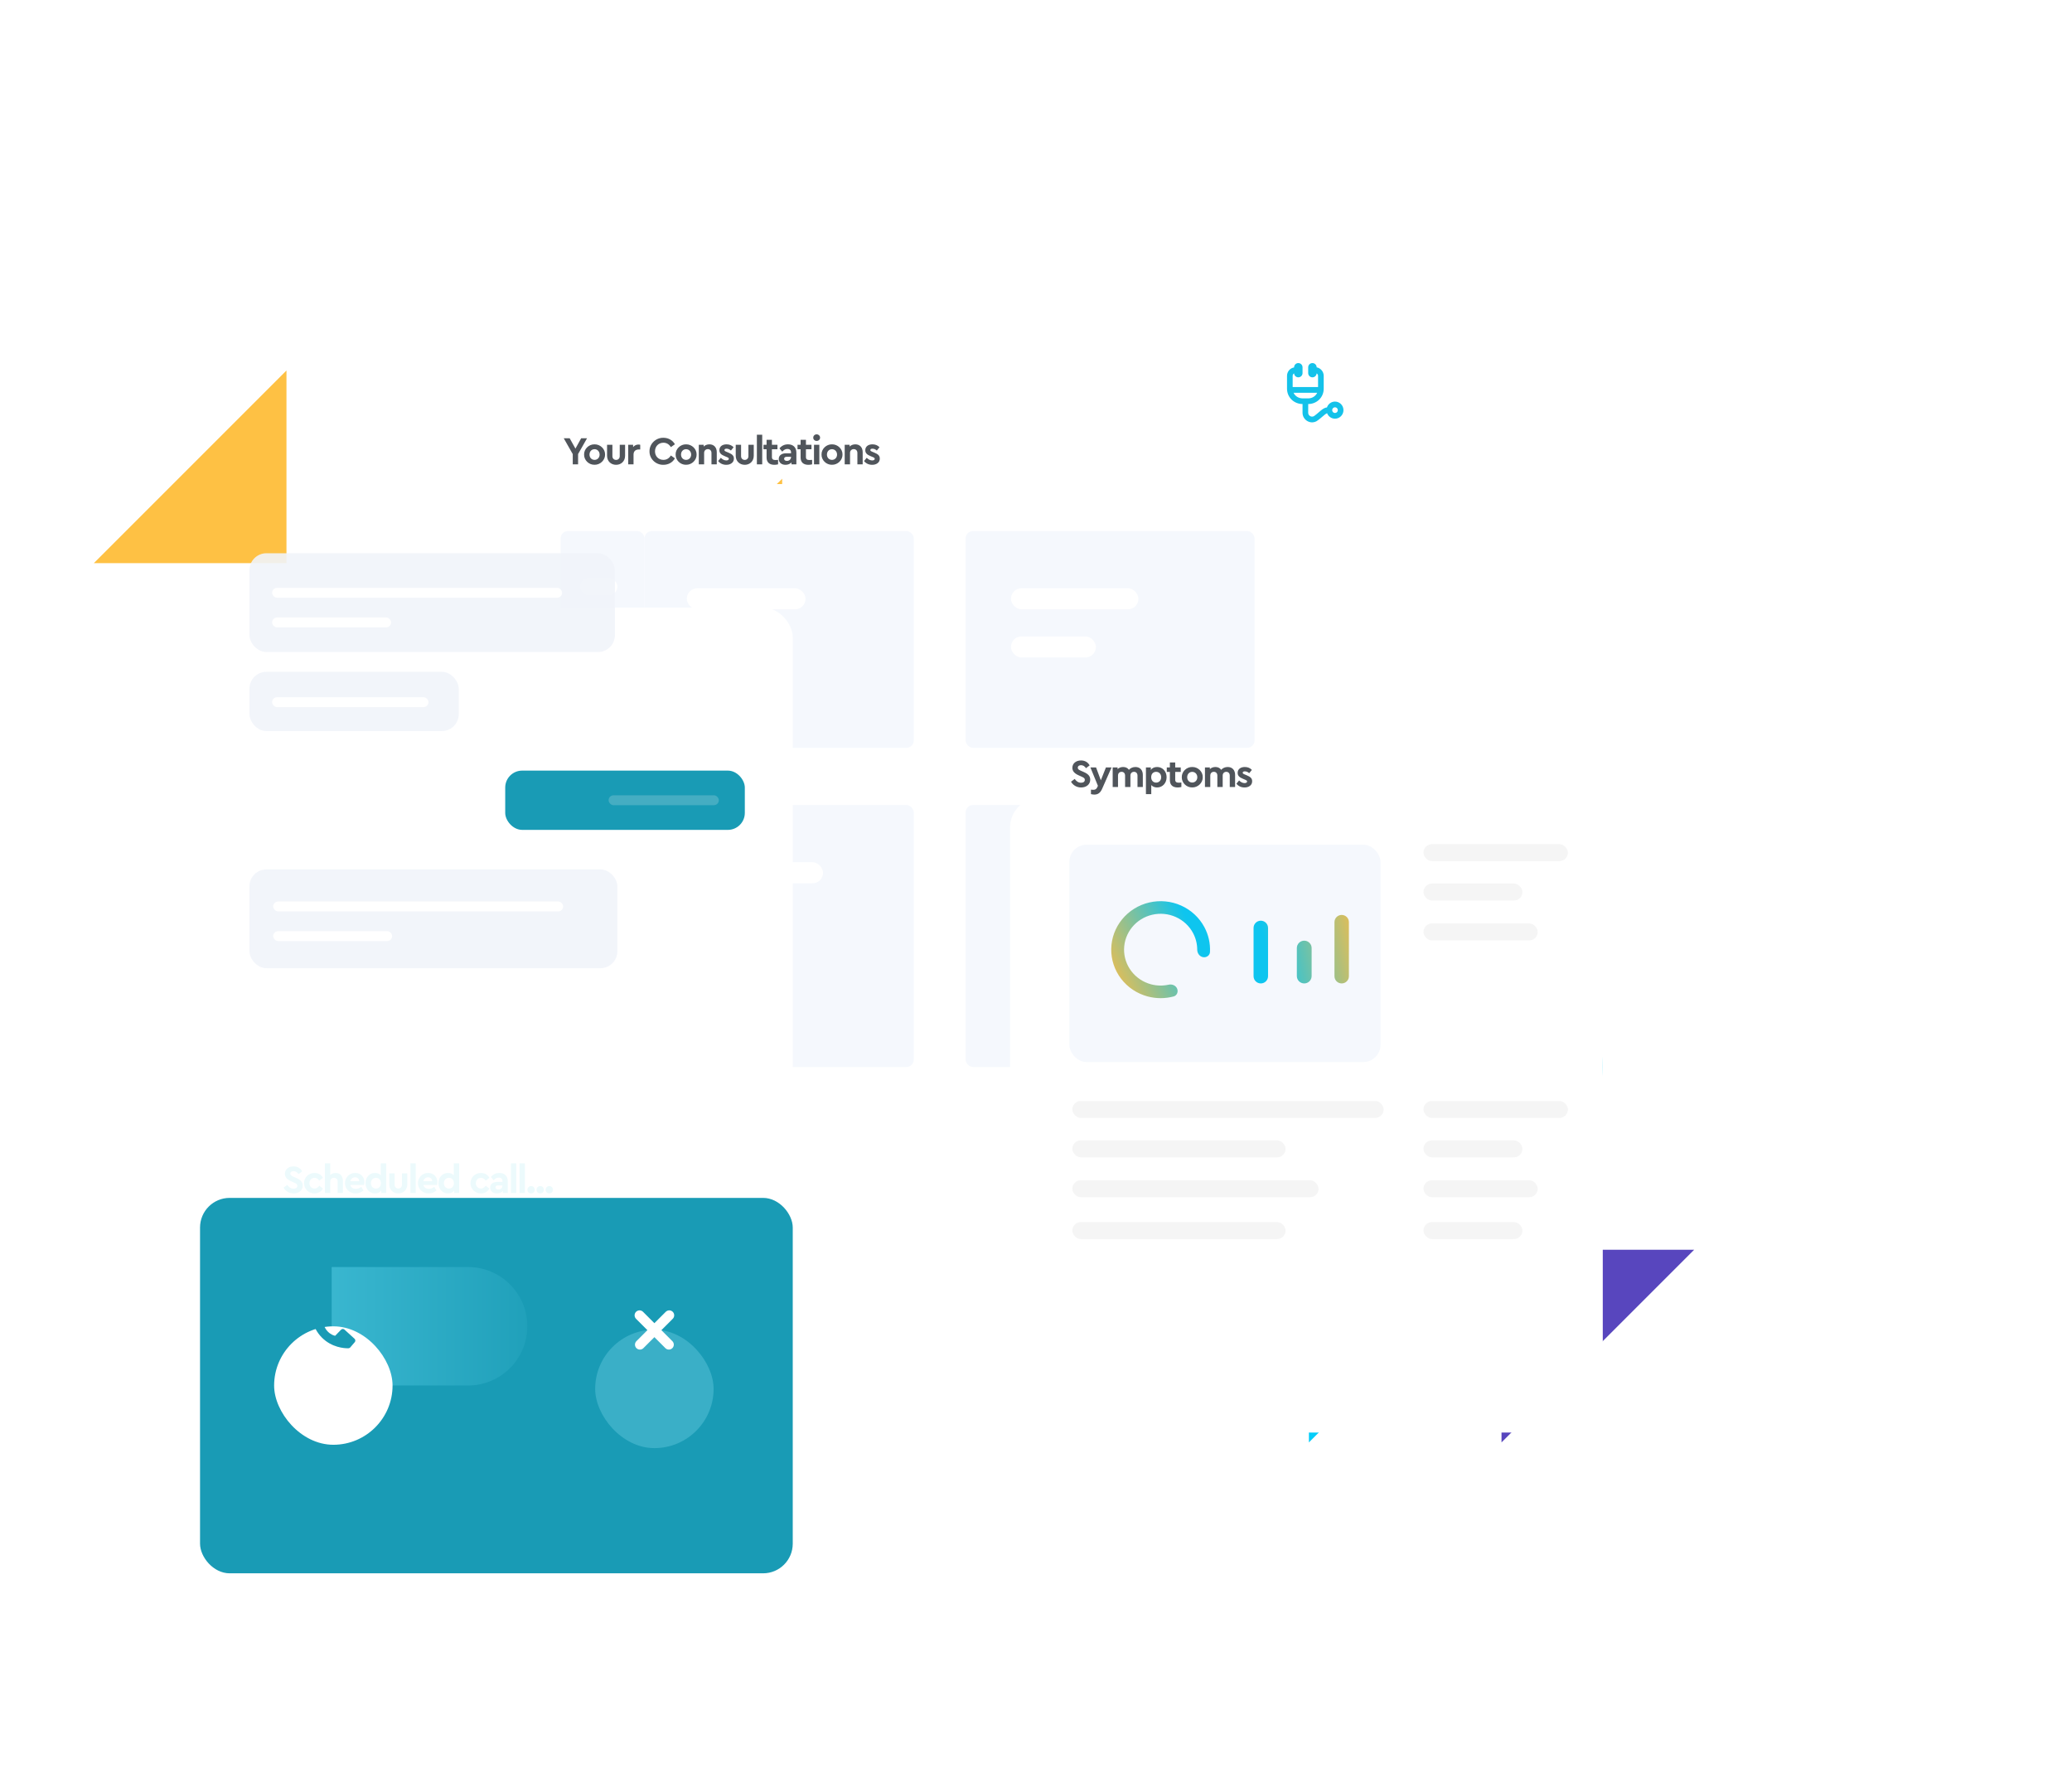 <svg width="839" height="718" viewBox="0 0 839 718" fill="none" xmlns="http://www.w3.org/2000/svg">
<g filter="url(#filter0_f)">
<path d="M446.93 404L442 519C442 519 493.993 500.5 589.697 476.611C685.4 452.723 636.517 404 636.517 404L446.93 404Z" fill="#01D1FF"/>
</g>
<g filter="url(#filter1_f)">
<path d="M315.9 299.729L316.73 193.83L210 298.899L315.9 299.729Z" fill="#FEC144"/>
</g>
<path d="M608 506L608 584L686 506L608 506Z" fill="#5846BE"/>
<path d="M530 506L530 584L608 506L530 506Z" fill="#06CDF9"/>
<path d="M116 228L116 150L38 228L116 228Z" fill="#FEC144"/>
<g filter="url(#filter2_d)">
<rect x="206" y="152" width="328" height="310" rx="12" fill="white"/>
</g>
<rect x="402" y="283" width="17" height="7" rx="3.5" fill="white"/>
<rect x="402" y="299" width="43" height="7" rx="3.5" fill="white"/>
<rect x="413" y="332" width="45" height="7" rx="3.5" fill="white"/>
<rect x="413" y="348" width="17" height="7" rx="3.5" fill="white"/>
<rect x="261" y="215" width="109" height="87.775" rx="3" fill="#F5F8FD"/>
<rect x="278.098" y="238.163" width="48.088" height="8.534" rx="4.267" fill="white"/>
<rect x="278.098" y="257.669" width="32.059" height="8.534" rx="4.267" fill="white"/>
<rect x="391" y="215" width="117" height="87.775" rx="3" fill="#F5F8FD"/>
<rect x="409.353" y="238.163" width="51.618" height="8.534" rx="4.267" fill="white"/>
<rect x="409.353" y="257.669" width="34.412" height="8.534" rx="4.267" fill="white"/>
<rect x="227" y="215" width="34" height="178" rx="3" fill="#F5F8FD"/>
<rect x="235" y="234" width="15" height="7" rx="3.5" fill="white"/>
<rect x="235" y="269" width="15" height="7" rx="3.5" fill="white"/>
<rect x="235" y="250" width="10" height="7" rx="3.5" fill="white"/>
<rect x="235" y="285" width="10" height="7" rx="3.5" fill="white"/>
<rect x="261" y="325.938" width="109" height="106.062" rx="3" fill="#F5F8FD"/>
<rect x="279.957" y="349.101" width="53.315" height="8.534" rx="4.267" fill="white"/>
<rect x="279.957" y="368.607" width="35.544" height="8.534" rx="4.267" fill="white"/>
<rect x="391" y="325.938" width="117" height="106.062" rx="3" fill="#F5F8FD"/>
<rect x="411.348" y="349.101" width="57.228" height="8.534" rx="4.267" fill="white"/>
<rect x="411.348" y="368.607" width="38.152" height="8.534" rx="4.267" fill="white"/>
<path d="M237.712 177.44H235.328L233.008 181.632L230.672 177.44H228.272L231.92 183.856V188H234.08V183.84L237.712 177.44ZM236.511 184.032C236.463 186.288 238.415 188.224 240.735 188.176C243.056 188.224 245.056 186.288 245.008 184.032C245.056 181.776 243.072 179.872 240.752 179.904C238.431 179.856 236.463 181.776 236.511 184.032ZM242.799 184.048C242.799 185.28 241.919 186.192 240.752 186.192C239.552 186.192 238.704 185.28 238.704 184.048C238.704 182.784 239.552 181.872 240.752 181.872C241.919 181.872 242.799 182.816 242.799 184.048ZM245.814 184.512C245.814 186.72 247.366 188.192 249.478 188.192C251.542 188.192 253.11 186.72 253.11 184.512V180.08H250.95V184.688C250.95 185.6 250.31 186.208 249.478 186.208C248.598 186.208 247.974 185.6 247.974 184.688V180.08H245.814V184.512ZM259.239 180.08C259.031 180.016 258.807 179.984 258.535 179.984C257.655 179.984 256.887 180.368 256.359 181.024V180.08H254.375V188H256.535V184.048C256.535 182.688 257.367 181.984 258.663 181.984H259.239V180.08ZM262.999 182.72C262.935 185.744 265.527 188.256 268.615 188.192C270.647 188.192 272.375 187.216 273.287 185.568L271.655 184.416C270.903 185.6 269.895 186.192 268.631 186.192C266.663 186.192 265.223 184.752 265.223 182.736C265.223 180.72 266.663 179.248 268.631 179.248C269.895 179.248 270.903 179.84 271.655 181.024L273.287 179.872C272.343 178.224 270.631 177.248 268.631 177.248C265.559 177.184 262.951 179.696 262.999 182.72ZM273.574 184.032C273.526 186.288 275.478 188.224 277.798 188.176C280.118 188.224 282.118 186.288 282.07 184.032C282.118 181.776 280.134 179.872 277.814 179.904C275.494 179.856 273.526 181.776 273.574 184.032ZM279.862 184.048C279.862 185.28 278.982 186.192 277.814 186.192C276.614 186.192 275.766 185.28 275.766 184.048C275.766 182.784 276.614 181.872 277.814 181.872C278.982 181.872 279.862 182.816 279.862 184.048ZM290.236 183.088C290.236 181.168 289.1 179.904 287.26 179.904C286.316 179.904 285.5 180.24 284.94 180.8V180.08H282.956V188H285.116V183.376C285.116 182.464 285.74 181.84 286.62 181.84C287.5 181.84 288.092 182.464 288.092 183.376V188H290.236V183.088ZM290.796 186.656C291.516 187.616 292.684 188.192 294.076 188.192C294.972 188.192 295.708 187.968 296.284 187.52C296.876 187.072 297.164 186.448 297.164 185.664C297.164 184.496 296.476 183.872 294.94 183.248L294.172 182.928C293.548 182.672 293.34 182.528 293.34 182.224C293.34 181.856 293.66 181.664 294.188 181.664C294.844 181.664 295.436 181.92 295.964 182.416L297.052 181.088C296.332 180.304 295.388 179.904 294.204 179.904C292.476 179.904 291.292 180.784 291.292 182.272C291.292 183.44 291.996 184.096 293.452 184.688L294.3 185.04C294.892 185.296 295.116 185.424 295.116 185.76C295.116 186.192 294.684 186.416 294.108 186.416C293.324 186.416 292.572 186.064 291.884 185.344L290.796 186.656ZM297.917 184.512C297.917 186.72 299.469 188.192 301.581 188.192C303.645 188.192 305.213 186.72 305.213 184.512V180.08H303.053V184.688C303.053 185.6 302.413 186.208 301.581 186.208C300.701 186.208 300.077 185.6 300.077 184.688V180.08H297.917V184.512ZM306.478 188H308.638V176H306.478V188ZM315.063 186.192C314.503 186.24 314.167 186.256 314.039 186.256C313.015 186.256 312.567 185.92 312.567 185.024V181.904H314.807V180.08H312.567V178.08H310.407V180.08H309.159V181.904H310.407V185.216C310.407 187.2 311.575 188.192 313.575 188.192C314.055 188.192 314.551 188.128 315.063 188V186.192ZM322.471 183.296C322.471 181.104 321.143 179.904 319.079 179.904C317.687 179.904 316.535 180.448 315.623 181.536L316.743 182.864C317.447 182.112 318.023 181.776 318.839 181.776C319.799 181.776 320.311 182.288 320.311 183.168V183.52H318.327C316.487 183.52 315.335 184.4 315.335 185.824C315.335 187.216 316.391 188.192 318.071 188.192C319.079 188.192 319.911 187.824 320.487 187.232V188H322.471V183.296ZM320.311 185.04C320.311 185.952 319.591 186.608 318.647 186.608C317.959 186.608 317.511 186.272 317.511 185.744C317.511 185.216 317.911 184.944 318.615 184.944H320.311V185.04ZM328.838 186.192C328.278 186.24 327.942 186.256 327.814 186.256C326.79 186.256 326.342 185.92 326.342 185.024V181.904H328.582V180.08H326.342V178.08H324.182V180.08H322.934V181.904H324.182V185.216C324.182 187.2 325.35 188.192 327.35 188.192C327.83 188.192 328.326 188.128 328.838 188V186.192ZM329.606 188H331.766V180.08H329.606V188ZM329.302 177.2C329.302 177.952 329.91 178.528 330.678 178.528C331.446 178.528 332.07 177.952 332.07 177.2C332.07 176.432 331.446 175.856 330.678 175.856C329.91 175.856 329.302 176.432 329.302 177.2ZM332.655 184.032C332.607 186.288 334.559 188.224 336.879 188.176C339.199 188.224 341.199 186.288 341.151 184.032C341.199 181.776 339.215 179.872 336.895 179.904C334.575 179.856 332.607 181.776 332.655 184.032ZM338.943 184.048C338.943 185.28 338.063 186.192 336.895 186.192C335.695 186.192 334.847 185.28 334.847 184.048C334.847 182.784 335.695 181.872 336.895 181.872C338.063 181.872 338.943 182.816 338.943 184.048ZM349.318 183.088C349.318 181.168 348.182 179.904 346.342 179.904C345.398 179.904 344.582 180.24 344.022 180.8V180.08H342.038V188H344.198V183.376C344.198 182.464 344.822 181.84 345.702 181.84C346.582 181.84 347.174 182.464 347.174 183.376V188H349.318V183.088ZM349.877 186.656C350.597 187.616 351.765 188.192 353.157 188.192C354.053 188.192 354.789 187.968 355.365 187.52C355.957 187.072 356.245 186.448 356.245 185.664C356.245 184.496 355.557 183.872 354.021 183.248L353.253 182.928C352.629 182.672 352.421 182.528 352.421 182.224C352.421 181.856 352.741 181.664 353.269 181.664C353.925 181.664 354.517 181.92 355.045 182.416L356.133 181.088C355.413 180.304 354.469 179.904 353.285 179.904C351.557 179.904 350.373 180.784 350.373 182.272C350.373 183.44 351.077 184.096 352.533 184.688L353.381 185.04C353.973 185.296 354.197 185.424 354.197 185.76C354.197 186.192 353.765 186.416 353.189 186.416C352.405 186.416 351.653 186.064 350.965 185.344L349.877 186.656Z" fill="#50555B"/>
<g filter="url(#filter3_d)">
<rect x="409" y="279" width="240" height="257" rx="12" fill="white"/>
</g>
<path d="M433.682 316.493C434.498 317.917 435.97 318.829 437.762 318.829C439.874 318.829 441.458 317.597 441.458 315.661C441.458 314.237 440.626 313.357 438.85 312.573L437.65 312.045C436.754 311.645 436.418 311.389 436.418 310.829C436.418 310.173 436.978 309.805 437.73 309.805C438.53 309.805 439.202 310.205 439.746 311.021L441.218 309.885C440.562 308.669 439.346 307.885 437.73 307.885C435.73 307.885 434.226 309.069 434.226 310.877C434.226 312.285 435.17 313.197 436.786 313.917L437.922 314.429C438.93 314.893 439.266 315.117 439.266 315.741C439.266 316.461 438.706 316.909 437.762 316.909C436.61 316.909 435.858 316.317 435.17 315.373L433.682 316.493ZM447.819 310.717L445.755 315.917L443.819 310.717H441.531L444.571 318.157L444.331 318.701C443.963 319.533 443.451 319.773 442.683 319.773C442.555 319.773 442.251 319.757 441.755 319.709V321.517C442.235 321.645 442.699 321.709 443.147 321.709C444.619 321.709 445.579 320.973 446.299 319.325L450.091 310.717H447.819ZM462.757 313.725C462.757 311.805 461.621 310.541 459.765 310.541C458.677 310.541 457.749 310.973 457.125 311.677C456.597 310.925 455.813 310.541 454.773 310.541C453.861 310.541 453.061 310.861 452.533 311.421V310.717H450.549V318.637H452.709V314.029C452.709 313.085 453.285 312.493 454.165 312.493C455.013 312.493 455.573 313.085 455.573 314.029V318.637H457.733V313.981C457.733 313.101 458.341 312.493 459.189 312.493C460.037 312.493 460.597 313.085 460.597 314.029V318.637H462.757V313.725ZM472.382 314.669C472.382 312.301 470.75 310.541 468.542 310.541C467.454 310.541 466.526 310.957 465.998 311.709V310.717H464.014V321.517H466.174V317.869C466.75 318.493 467.582 318.829 468.542 318.829C470.75 318.829 472.382 317.037 472.382 314.669ZM470.19 314.685C470.19 315.981 469.294 316.861 468.142 316.861C467.038 316.861 466.142 316.077 466.142 314.669C466.142 313.245 467.054 312.493 468.142 312.493C469.31 312.493 470.19 313.357 470.19 314.685ZM478.365 316.829C477.805 316.877 477.469 316.893 477.341 316.893C476.317 316.893 475.869 316.557 475.869 315.661V312.541H478.109V310.717H475.869V308.717H473.709V310.717H472.461V312.541H473.709V315.853C473.709 317.837 474.877 318.829 476.877 318.829C477.357 318.829 477.853 318.765 478.365 318.637V316.829ZM478.529 314.669C478.481 316.925 480.433 318.861 482.753 318.813C485.073 318.861 487.073 316.925 487.025 314.669C487.073 312.413 485.089 310.509 482.769 310.541C480.449 310.493 478.481 312.413 478.529 314.669ZM484.817 314.685C484.817 315.917 483.937 316.829 482.769 316.829C481.569 316.829 480.721 315.917 480.721 314.685C480.721 313.421 481.569 312.509 482.769 312.509C483.937 312.509 484.817 313.453 484.817 314.685ZM500.119 313.725C500.119 311.805 498.983 310.541 497.127 310.541C496.039 310.541 495.111 310.973 494.487 311.677C493.959 310.925 493.175 310.541 492.135 310.541C491.223 310.541 490.423 310.861 489.895 311.421V310.717H487.911V318.637H490.071V314.029C490.071 313.085 490.647 312.493 491.527 312.493C492.375 312.493 492.935 313.085 492.935 314.029V318.637H495.095V313.981C495.095 313.101 495.703 312.493 496.551 312.493C497.399 312.493 497.959 313.085 497.959 314.029V318.637H500.119V313.725ZM500.657 317.293C501.377 318.253 502.545 318.829 503.937 318.829C504.833 318.829 505.569 318.605 506.145 318.157C506.737 317.709 507.025 317.085 507.025 316.301C507.025 315.133 506.337 314.509 504.801 313.885L504.033 313.565C503.409 313.309 503.201 313.165 503.201 312.861C503.201 312.493 503.521 312.301 504.049 312.301C504.705 312.301 505.297 312.557 505.825 313.053L506.913 311.725C506.193 310.941 505.249 310.541 504.065 310.541C502.337 310.541 501.153 311.421 501.153 312.909C501.153 314.077 501.857 314.733 503.313 315.325L504.161 315.677C504.753 315.933 504.977 316.061 504.977 316.397C504.977 316.829 504.545 317.053 503.969 317.053C503.185 317.053 502.433 316.701 501.745 315.981L500.657 317.293Z" fill="#50555B"/>
<rect x="576.395" y="341.779" width="58.487" height="6.866" rx="3.433" fill="#F5F5F5"/>
<rect x="576.395" y="373.89" width="46.259" height="6.866" rx="3.433" fill="#F5F5F5"/>
<rect x="576.395" y="357.732" width="40.067" height="6.866" rx="3.433" fill="#F5F5F5"/>
<rect x="576.395" y="445.756" width="58.487" height="6.866" rx="3.433" fill="#F5F5F5"/>
<rect x="576.395" y="477.867" width="46.259" height="6.866" rx="3.433" fill="#F5F5F5"/>
<rect x="576.395" y="461.71" width="40.067" height="6.866" rx="3.433" fill="#F5F5F5"/>
<rect x="576.395" y="494.802" width="40.067" height="6.866" rx="3.433" fill="#F5F5F5"/>
<rect x="434.21" y="445.756" width="126.05" height="6.866" rx="3.433" fill="#F5F5F5"/>
<rect x="434.21" y="477.867" width="99.696" height="6.866" rx="3.433" fill="#F5F5F5"/>
<rect x="434.21" y="461.71" width="86.351" height="6.866" rx="3.433" fill="#F5F5F5"/>
<rect x="434.21" y="494.802" width="86.351" height="6.866" rx="3.433" fill="#F5F5F5"/>
<g filter="url(#filter4_d)">
<rect x="81" y="202" width="240" height="206" rx="12" fill="white"/>
</g>
<rect x="204.574" y="312" width="97.021" height="24" rx="6.867" fill="#199BB5"/>
<rect x="246.437" y="321.997" width="44.639" height="4.006" rx="2.003" fill="#45ADC2"/>
<g opacity="0.9">
<rect x="101" y="224" width="148" height="40" rx="6.867" fill="#F1F4FA"/>
<rect x="110.191" y="238" width="117.415" height="4.006" rx="2.003" fill="white"/>
<rect x="110.191" y="250.006" width="48.17" height="4.006" rx="2.003" fill="white"/>
</g>
<g opacity="0.9">
<rect x="101" y="352" width="149" height="40" rx="6.867" fill="#F1F4FA"/>
<rect x="110.617" y="365" width="117.415" height="4.006" rx="2.003" fill="white"/>
<rect x="110.617" y="377.006" width="48.17" height="4.006" rx="2.003" fill="white"/>
</g>
<g opacity="0.9">
<rect x="101" y="272" width="84.766" height="24" rx="6.867" fill="#F1F4FA"/>
<rect x="110.191" y="282.286" width="63.319" height="4" rx="2" fill="white"/>
</g>
<g filter="url(#filter5_dd)">
<rect x="490" y="117" width="84" height="84" rx="42" fill="white"/>
</g>
<path fill-rule="evenodd" clip-rule="evenodd" d="M525.714 147C526.661 147 527.428 147.767 527.428 148.717V151.057C527.428 152.005 526.659 152.774 525.714 152.774C524.807 152.774 524.064 152.07 524.004 151.176C523.66 151.374 523.428 151.749 523.428 152.177V156.714H533.714V152.177C533.714 151.748 533.482 151.374 533.139 151.175C533.078 152.068 532.334 152.774 531.428 152.774C530.482 152.774 529.714 152.007 529.714 151.057V148.717C529.714 147.769 530.483 147 531.428 147C532.375 147 533.143 147.767 533.143 148.717C534.764 149.036 536 150.461 536 152.177V157.371C536 160.881 533.208 163.581 529.73 163.581L529.714 167.122C529.714 168.248 530.926 169.061 532.011 168.504C532.432 168.287 534.036 166.905 534.656 166.37L534.656 166.37L534.656 166.37C534.778 166.265 534.862 166.192 534.891 166.168C535.742 165.468 536.494 165.052 537.321 164.949C537.777 163.578 539.06 162.59 540.571 162.59C542.465 162.59 544 164.141 544 166.054C544 167.968 542.465 169.519 540.571 169.519C539.113 169.519 537.867 168.599 537.372 167.302C537.091 167.401 536.757 167.612 536.335 167.959C536.316 167.974 536.262 168.021 536.179 168.092L536.179 168.092C535.606 168.585 533.688 170.232 533.047 170.562C530.401 171.923 527.428 169.928 527.428 167.122V163.581C523.966 163.568 521.143 160.877 521.143 157.371V152.177C521.143 150.461 522.379 149.036 524 148.762C524 147.769 524.769 147 525.714 147ZM523.789 159.024C524.424 160.388 525.831 161.294 527.453 161.294H529.73C531.352 161.294 532.736 160.388 533.36 159.024H523.789ZM541.714 166.054C541.714 166.692 541.202 167.209 540.571 167.209C539.94 167.209 539.428 166.692 539.428 166.054C539.428 165.417 539.94 164.9 540.571 164.9C541.202 164.9 541.714 165.417 541.714 166.054Z" fill="#14C2EA"/>
<g filter="url(#filter6_d)">
<rect x="81" y="441" width="240" height="152" rx="12" fill="#199BB5"/>
</g>
<path d="M114.818 480.856C115.634 482.28 117.106 483.192 118.898 483.192C121.01 483.192 122.594 481.96 122.594 480.024C122.594 478.6 121.762 477.72 119.986 476.936L118.786 476.408C117.89 476.008 117.554 475.752 117.554 475.192C117.554 474.536 118.114 474.168 118.866 474.168C119.666 474.168 120.338 474.568 120.882 475.384L122.354 474.248C121.698 473.032 120.482 472.248 118.866 472.248C116.866 472.248 115.362 473.432 115.362 475.24C115.362 476.648 116.306 477.56 117.922 478.28L119.058 478.792C120.066 479.256 120.402 479.48 120.402 480.104C120.402 480.824 119.842 481.272 118.898 481.272C117.746 481.272 116.994 480.68 116.306 479.736L114.818 480.856ZM123.099 479.032C123.067 481.32 125.019 483.24 127.339 483.192C128.875 483.192 130.091 482.44 130.779 481.224L129.275 480.072C128.763 480.792 128.187 481.208 127.371 481.208C126.155 481.208 125.291 480.296 125.291 479.032C125.291 477.8 126.155 476.872 127.371 476.872C128.203 476.872 128.779 477.304 129.275 478.024L130.779 476.856C130.091 475.64 128.891 474.904 127.339 474.904C124.987 474.904 123.099 476.712 123.099 479.032ZM138.855 478.088C138.855 476.168 137.703 474.904 135.911 474.904C135.031 474.904 134.263 475.224 133.735 475.752V471H131.575V483H133.735V478.392C133.735 477.48 134.359 476.856 135.239 476.856C136.119 476.856 136.711 477.48 136.711 478.392V483H138.855V478.088ZM147.415 479.768C147.511 479.368 147.559 478.968 147.559 478.584C147.559 476.52 146.023 474.904 143.831 474.904C141.543 474.856 139.639 476.76 139.687 479.048C139.639 481.336 141.575 483.24 144.023 483.192C145.191 483.192 146.247 482.792 147.191 482.008L146.295 480.536C145.607 481.064 144.871 481.336 144.087 481.336C142.935 481.336 142.119 480.776 141.863 479.768H147.415ZM141.863 478.248C142.103 477.272 142.839 476.648 143.751 476.648C144.695 476.648 145.447 477.272 145.463 478.248H141.863ZM154.204 471V475.848C153.628 475.224 152.844 474.904 151.836 474.904C149.628 474.904 147.996 476.664 147.996 479.048C147.996 481.432 149.628 483.192 151.836 483.192C152.924 483.192 153.852 482.776 154.38 482.024V483H156.364V471H154.204ZM154.236 479.048C154.236 480.472 153.324 481.224 152.236 481.224C151.068 481.224 150.188 480.36 150.188 479.032C150.188 477.736 151.084 476.856 152.236 476.856C153.324 476.856 154.236 477.64 154.236 479.048ZM157.626 479.512C157.626 481.72 159.178 483.192 161.29 483.192C163.354 483.192 164.922 481.72 164.922 479.512V475.08H162.762V479.688C162.762 480.6 162.122 481.208 161.29 481.208C160.41 481.208 159.786 480.6 159.786 479.688V475.08H157.626V479.512ZM166.188 483H168.348V471H166.188V483ZM176.965 479.768C177.061 479.368 177.109 478.968 177.109 478.584C177.109 476.52 175.573 474.904 173.381 474.904C171.093 474.856 169.189 476.76 169.237 479.048C169.189 481.336 171.125 483.24 173.573 483.192C174.741 483.192 175.797 482.792 176.741 482.008L175.845 480.536C175.157 481.064 174.421 481.336 173.637 481.336C172.485 481.336 171.669 480.776 171.413 479.768H176.965ZM171.413 478.248C171.653 477.272 172.389 476.648 173.301 476.648C174.245 476.648 174.997 477.272 175.013 478.248H171.413ZM183.754 471V475.848C183.178 475.224 182.394 474.904 181.386 474.904C179.178 474.904 177.546 476.664 177.546 479.048C177.546 481.432 179.178 483.192 181.386 483.192C182.474 483.192 183.402 482.776 183.93 482.024V483H185.914V471H183.754ZM183.786 479.048C183.786 480.472 182.874 481.224 181.786 481.224C180.618 481.224 179.738 480.36 179.738 479.032C179.738 477.736 180.634 476.856 181.786 476.856C182.874 476.856 183.786 477.64 183.786 479.048ZM190.493 479.032C190.461 481.32 192.413 483.24 194.733 483.192C196.269 483.192 197.485 482.44 198.173 481.224L196.669 480.072C196.157 480.792 195.581 481.208 194.765 481.208C193.549 481.208 192.685 480.296 192.685 479.032C192.685 477.8 193.549 476.872 194.765 476.872C195.597 476.872 196.173 477.304 196.669 478.024L198.173 476.856C197.485 475.64 196.285 474.904 194.733 474.904C192.381 474.904 190.493 476.712 190.493 479.032ZM205.609 478.296C205.609 476.104 204.281 474.904 202.217 474.904C200.825 474.904 199.673 475.448 198.761 476.536L199.881 477.864C200.585 477.112 201.161 476.776 201.977 476.776C202.937 476.776 203.449 477.288 203.449 478.168V478.52H201.465C199.625 478.52 198.473 479.4 198.473 480.824C198.473 482.216 199.529 483.192 201.209 483.192C202.217 483.192 203.049 482.824 203.625 482.232V483H205.609V478.296ZM203.449 480.04C203.449 480.952 202.729 481.608 201.785 481.608C201.097 481.608 200.649 481.272 200.649 480.744C200.649 480.216 201.049 479.944 201.753 479.944H203.449V480.04ZM206.888 483H209.048V471H206.888V483ZM210.385 483H212.545V471H210.385V483ZM213.561 481.704C213.561 482.552 214.217 483.192 215.065 483.192C215.913 483.192 216.537 482.552 216.537 481.704C216.537 480.872 215.897 480.216 215.065 480.216C214.217 480.216 213.561 480.872 213.561 481.704ZM217.246 481.704C217.246 482.552 217.902 483.192 218.75 483.192C219.598 483.192 220.222 482.552 220.222 481.704C220.222 480.872 219.582 480.216 218.75 480.216C217.902 480.216 217.246 480.872 217.246 481.704ZM220.93 481.704C220.93 482.552 221.586 483.192 222.434 483.192C223.282 483.192 223.906 482.552 223.906 481.704C223.906 480.872 223.266 480.216 222.434 480.216C221.586 480.216 220.93 480.872 220.93 481.704Z" fill="#ECFAFC"/>
<path d="M134.307 513H189.549C202.791 513 213.526 523.735 213.526 536.977C213.526 550.219 202.791 560.954 189.549 560.954H134.307V513Z" fill="url(#paint0_linear)"/>
<g filter="url(#filter7_dd)">
<rect x="111" y="513" width="47.954" height="47.954" rx="23.977" fill="white"/>
</g>
<path d="M143.557 542.025L139.492 538.329C139.3 538.154 139.047 538.061 138.788 538.069C138.528 538.077 138.282 538.185 138.101 538.372L135.708 540.833C135.132 540.723 133.974 540.362 132.782 539.173C131.59 537.98 131.229 536.819 131.122 536.247L133.581 533.853C133.768 533.672 133.876 533.425 133.884 533.166C133.892 532.906 133.799 532.654 133.624 532.462L129.929 528.398C129.754 528.205 129.511 528.088 129.251 528.072C128.992 528.056 128.736 528.141 128.538 528.311L126.368 530.172C126.195 530.345 126.092 530.576 126.078 530.821C126.063 531.071 125.777 536.993 130.369 541.587C134.375 545.592 139.393 545.885 140.775 545.885C140.977 545.885 141.101 545.879 141.134 545.877C141.379 545.863 141.609 545.759 141.782 545.586L143.642 543.415C143.812 543.218 143.898 542.962 143.883 542.702C143.867 542.443 143.75 542.199 143.557 542.025Z" fill="#199BB5"/>
<g filter="url(#filter8_dd)">
<rect x="241" y="514.358" width="47.954" height="47.954" rx="23.977" fill="#3AAFC7"/>
</g>
<line x1="259.116" y1="544.414" x2="270.994" y2="532.537" stroke="white" stroke-width="4" stroke-linecap="round"/>
<line x1="2" y1="-2" x2="18.797" y2="-2" transform="matrix(-0.707 -0.707 -0.707 0.707 270.839 547.243)" stroke="white" stroke-width="4" stroke-linecap="round"/>
<rect x="433" y="342" width="126" height="88" rx="7" fill="#F5F8FD"/>
<path d="M476.64 400.268C477.192 401.57 476.58 403.078 475.214 403.442C471.783 404.357 468.15 404.362 464.691 403.434C460.404 402.284 456.629 399.765 453.963 396.275C451.297 392.786 449.891 388.524 449.967 384.163C450.043 379.802 451.597 375.591 454.384 372.193C457.171 368.795 461.031 366.405 465.356 365.399C469.681 364.394 474.224 364.831 478.268 366.64C482.313 368.45 485.627 371.53 487.689 375.394C489.349 378.503 490.121 381.979 489.948 385.454C489.879 386.862 488.531 387.779 487.132 387.532C485.708 387.28 484.78 385.917 484.778 384.481C484.775 382.152 484.201 379.844 483.088 377.758C481.561 374.898 479.107 372.618 476.113 371.278C473.119 369.938 469.756 369.615 466.554 370.359C463.352 371.103 460.494 372.873 458.43 375.389C456.367 377.904 455.217 381.022 455.16 384.251C455.104 387.479 456.145 390.634 458.119 393.218C460.093 395.801 462.887 397.666 466.061 398.518C468.411 399.148 470.869 399.197 473.221 398.678C474.595 398.374 476.091 398.971 476.64 400.268Z" fill="url(#paint1_linear)"/>
<path fill-rule="evenodd" clip-rule="evenodd" d="M543.281 370.433C541.668 370.433 540.361 371.74 540.361 373.353V395.251C540.361 396.864 541.668 398.171 543.281 398.171C544.894 398.171 546.201 396.864 546.201 395.251V373.353C546.201 371.74 544.894 370.433 543.281 370.433ZM507.597 375.702C507.597 374.082 508.91 372.769 510.53 372.769C512.149 372.769 513.462 374.082 513.462 375.702V395.239C513.462 396.858 512.149 398.171 510.53 398.171C508.91 398.171 507.597 396.858 507.597 395.239V375.702ZM525.122 383.853C525.122 382.199 526.462 380.858 528.116 380.858C529.77 380.858 531.111 382.199 531.111 383.853V395.177C531.111 396.83 529.77 398.171 528.116 398.171C526.462 398.171 525.122 396.83 525.122 395.177V383.853Z" fill="url(#paint2_linear)"/>
<defs>
<filter id="filter0_f" x="252" y="214" width="587" height="495" filterUnits="userSpaceOnUse" color-interpolation-filters="sRGB">
<feFlood flood-opacity="0" result="BackgroundImageFix"/>
<feBlend mode="normal" in="SourceGraphic" in2="BackgroundImageFix" result="shape"/>
<feGaussianBlur stdDeviation="95" result="effect1_foregroundBlur"/>
</filter>
<filter id="filter1_f" x="17" y="0.83" width="492.73" height="491.9" filterUnits="userSpaceOnUse" color-interpolation-filters="sRGB">
<feFlood flood-opacity="0" result="BackgroundImageFix"/>
<feBlend mode="normal" in="SourceGraphic" in2="BackgroundImageFix" result="shape"/>
<feGaussianBlur stdDeviation="96.5" result="effect1_foregroundBlur"/>
</filter>
<filter id="filter2_d" x="125" y="115" width="490" height="472" filterUnits="userSpaceOnUse" color-interpolation-filters="sRGB">
<feFlood flood-opacity="0" result="BackgroundImageFix"/>
<feColorMatrix in="SourceAlpha" type="matrix" values="0 0 0 0 0 0 0 0 0 0 0 0 0 0 0 0 0 0 127 0" result="hardAlpha"/>
<feOffset dy="44"/>
<feGaussianBlur stdDeviation="40.5"/>
<feColorMatrix type="matrix" values="0 0 0 0 0.435 0 0 0 0 0.463 0 0 0 0 0.541 0 0 0 0.161 0"/>
<feBlend mode="normal" in2="BackgroundImageFix" result="effect1_dropShadow"/>
<feBlend mode="normal" in="SourceGraphic" in2="effect1_dropShadow" result="shape"/>
</filter>
<filter id="filter3_d" x="328" y="242" width="402" height="419" filterUnits="userSpaceOnUse" color-interpolation-filters="sRGB">
<feFlood flood-opacity="0" result="BackgroundImageFix"/>
<feColorMatrix in="SourceAlpha" type="matrix" values="0 0 0 0 0 0 0 0 0 0 0 0 0 0 0 0 0 0 127 0" result="hardAlpha"/>
<feOffset dy="44"/>
<feGaussianBlur stdDeviation="40.5"/>
<feColorMatrix type="matrix" values="0 0 0 0 0.435 0 0 0 0 0.463 0 0 0 0 0.541 0 0 0 0.161 0"/>
<feBlend mode="normal" in2="BackgroundImageFix" result="effect1_dropShadow"/>
<feBlend mode="normal" in="SourceGraphic" in2="effect1_dropShadow" result="shape"/>
</filter>
<filter id="filter4_d" x="0" y="165" width="402" height="368" filterUnits="userSpaceOnUse" color-interpolation-filters="sRGB">
<feFlood flood-opacity="0" result="BackgroundImageFix"/>
<feColorMatrix in="SourceAlpha" type="matrix" values="0 0 0 0 0 0 0 0 0 0 0 0 0 0 0 0 0 0 127 0" result="hardAlpha"/>
<feOffset dy="44"/>
<feGaussianBlur stdDeviation="40.5"/>
<feColorMatrix type="matrix" values="0 0 0 0 0.435 0 0 0 0 0.463 0 0 0 0 0.541 0 0 0 0.12 0"/>
<feBlend mode="normal" in2="BackgroundImageFix" result="effect1_dropShadow"/>
<feBlend mode="normal" in="SourceGraphic" in2="effect1_dropShadow" result="shape"/>
</filter>
<filter id="filter5_dd" x="460" y="111" width="144" height="144" filterUnits="userSpaceOnUse" color-interpolation-filters="sRGB">
<feFlood flood-opacity="0" result="BackgroundImageFix"/>
<feColorMatrix in="SourceAlpha" type="matrix" values="0 0 0 0 0 0 0 0 0 0 0 0 0 0 0 0 0 0 127 0" result="hardAlpha"/>
<feOffset dy="24"/>
<feGaussianBlur stdDeviation="15"/>
<feColorMatrix type="matrix" values="0 0 0 0 0.098 0 0 0 0 0.608 0 0 0 0 0.71 0 0 0 0.1 0"/>
<feBlend mode="normal" in2="BackgroundImageFix" result="effect1_dropShadow"/>
<feColorMatrix in="SourceAlpha" type="matrix" values="0 0 0 0 0 0 0 0 0 0 0 0 0 0 0 0 0 0 127 0" result="hardAlpha"/>
<feOffset/>
<feGaussianBlur stdDeviation="0.5"/>
<feColorMatrix type="matrix" values="0 0 0 0 0.098 0 0 0 0 0.608 0 0 0 0 0.71 0 0 0 0.21 0"/>
<feBlend mode="normal" in2="effect1_dropShadow" result="effect2_dropShadow"/>
<feBlend mode="normal" in="SourceGraphic" in2="effect2_dropShadow" result="shape"/>
</filter>
<filter id="filter6_d" x="0" y="404" width="402" height="314" filterUnits="userSpaceOnUse" color-interpolation-filters="sRGB">
<feFlood flood-opacity="0" result="BackgroundImageFix"/>
<feColorMatrix in="SourceAlpha" type="matrix" values="0 0 0 0 0 0 0 0 0 0 0 0 0 0 0 0 0 0 127 0" result="hardAlpha"/>
<feOffset dy="44"/>
<feGaussianBlur stdDeviation="40.5"/>
<feColorMatrix type="matrix" values="0 0 0 0 0.435 0 0 0 0 0.463 0 0 0 0 0.541 0 0 0 0.12 0"/>
<feBlend mode="normal" in2="BackgroundImageFix" result="effect1_dropShadow"/>
<feBlend mode="normal" in="SourceGraphic" in2="effect1_dropShadow" result="shape"/>
</filter>
<filter id="filter7_dd" x="81" y="507" width="107.954" height="107.954" filterUnits="userSpaceOnUse" color-interpolation-filters="sRGB">
<feFlood flood-opacity="0" result="BackgroundImageFix"/>
<feColorMatrix in="SourceAlpha" type="matrix" values="0 0 0 0 0 0 0 0 0 0 0 0 0 0 0 0 0 0 127 0" result="hardAlpha"/>
<feOffset dy="24"/>
<feGaussianBlur stdDeviation="15"/>
<feColorMatrix type="matrix" values="0 0 0 0 0.098 0 0 0 0 0.608 0 0 0 0 0.71 0 0 0 0.1 0"/>
<feBlend mode="normal" in2="BackgroundImageFix" result="effect1_dropShadow"/>
<feColorMatrix in="SourceAlpha" type="matrix" values="0 0 0 0 0 0 0 0 0 0 0 0 0 0 0 0 0 0 127 0" result="hardAlpha"/>
<feOffset/>
<feGaussianBlur stdDeviation="0.5"/>
<feColorMatrix type="matrix" values="0 0 0 0 0.098 0 0 0 0 0.608 0 0 0 0 0.71 0 0 0 0.21 0"/>
<feBlend mode="normal" in2="effect1_dropShadow" result="effect2_dropShadow"/>
<feBlend mode="normal" in="SourceGraphic" in2="effect2_dropShadow" result="shape"/>
</filter>
<filter id="filter8_dd" x="211" y="508.358" width="107.954" height="107.954" filterUnits="userSpaceOnUse" color-interpolation-filters="sRGB">
<feFlood flood-opacity="0" result="BackgroundImageFix"/>
<feColorMatrix in="SourceAlpha" type="matrix" values="0 0 0 0 0 0 0 0 0 0 0 0 0 0 0 0 0 0 127 0" result="hardAlpha"/>
<feOffset dy="24"/>
<feGaussianBlur stdDeviation="15"/>
<feColorMatrix type="matrix" values="0 0 0 0 0.098 0 0 0 0 0.608 0 0 0 0 0.71 0 0 0 0.1 0"/>
<feBlend mode="normal" in2="BackgroundImageFix" result="effect1_dropShadow"/>
<feColorMatrix in="SourceAlpha" type="matrix" values="0 0 0 0 0 0 0 0 0 0 0 0 0 0 0 0 0 0 127 0" result="hardAlpha"/>
<feOffset/>
<feGaussianBlur stdDeviation="0.5"/>
<feColorMatrix type="matrix" values="0 0 0 0 0.098 0 0 0 0 0.608 0 0 0 0 0.71 0 0 0 0.21 0"/>
<feBlend mode="normal" in2="effect1_dropShadow" result="effect2_dropShadow"/>
<feBlend mode="normal" in="SourceGraphic" in2="effect2_dropShadow" result="shape"/>
</filter>
<linearGradient id="paint0_linear" x1="128.077" y1="536.977" x2="233.208" y2="536.977" gradientUnits="userSpaceOnUse">
<stop stop-color="#3BB8D1"/>
<stop offset="1" stop-color="#1A9BB5"/>
</linearGradient>
<linearGradient id="paint1_linear" x1="475.873" y1="362.213" x2="439.71" y2="379.226" gradientUnits="userSpaceOnUse">
<stop stop-color="#0EC5EF"/>
<stop offset="1" stop-color="#F6BD48"/>
</linearGradient>
<linearGradient id="paint2_linear" x1="515.382" y1="398.171" x2="554.572" y2="390.348" gradientUnits="userSpaceOnUse">
<stop stop-color="#0EC5EF"/>
<stop offset="1" stop-color="#F6BD48"/>
</linearGradient>
</defs>
</svg>
